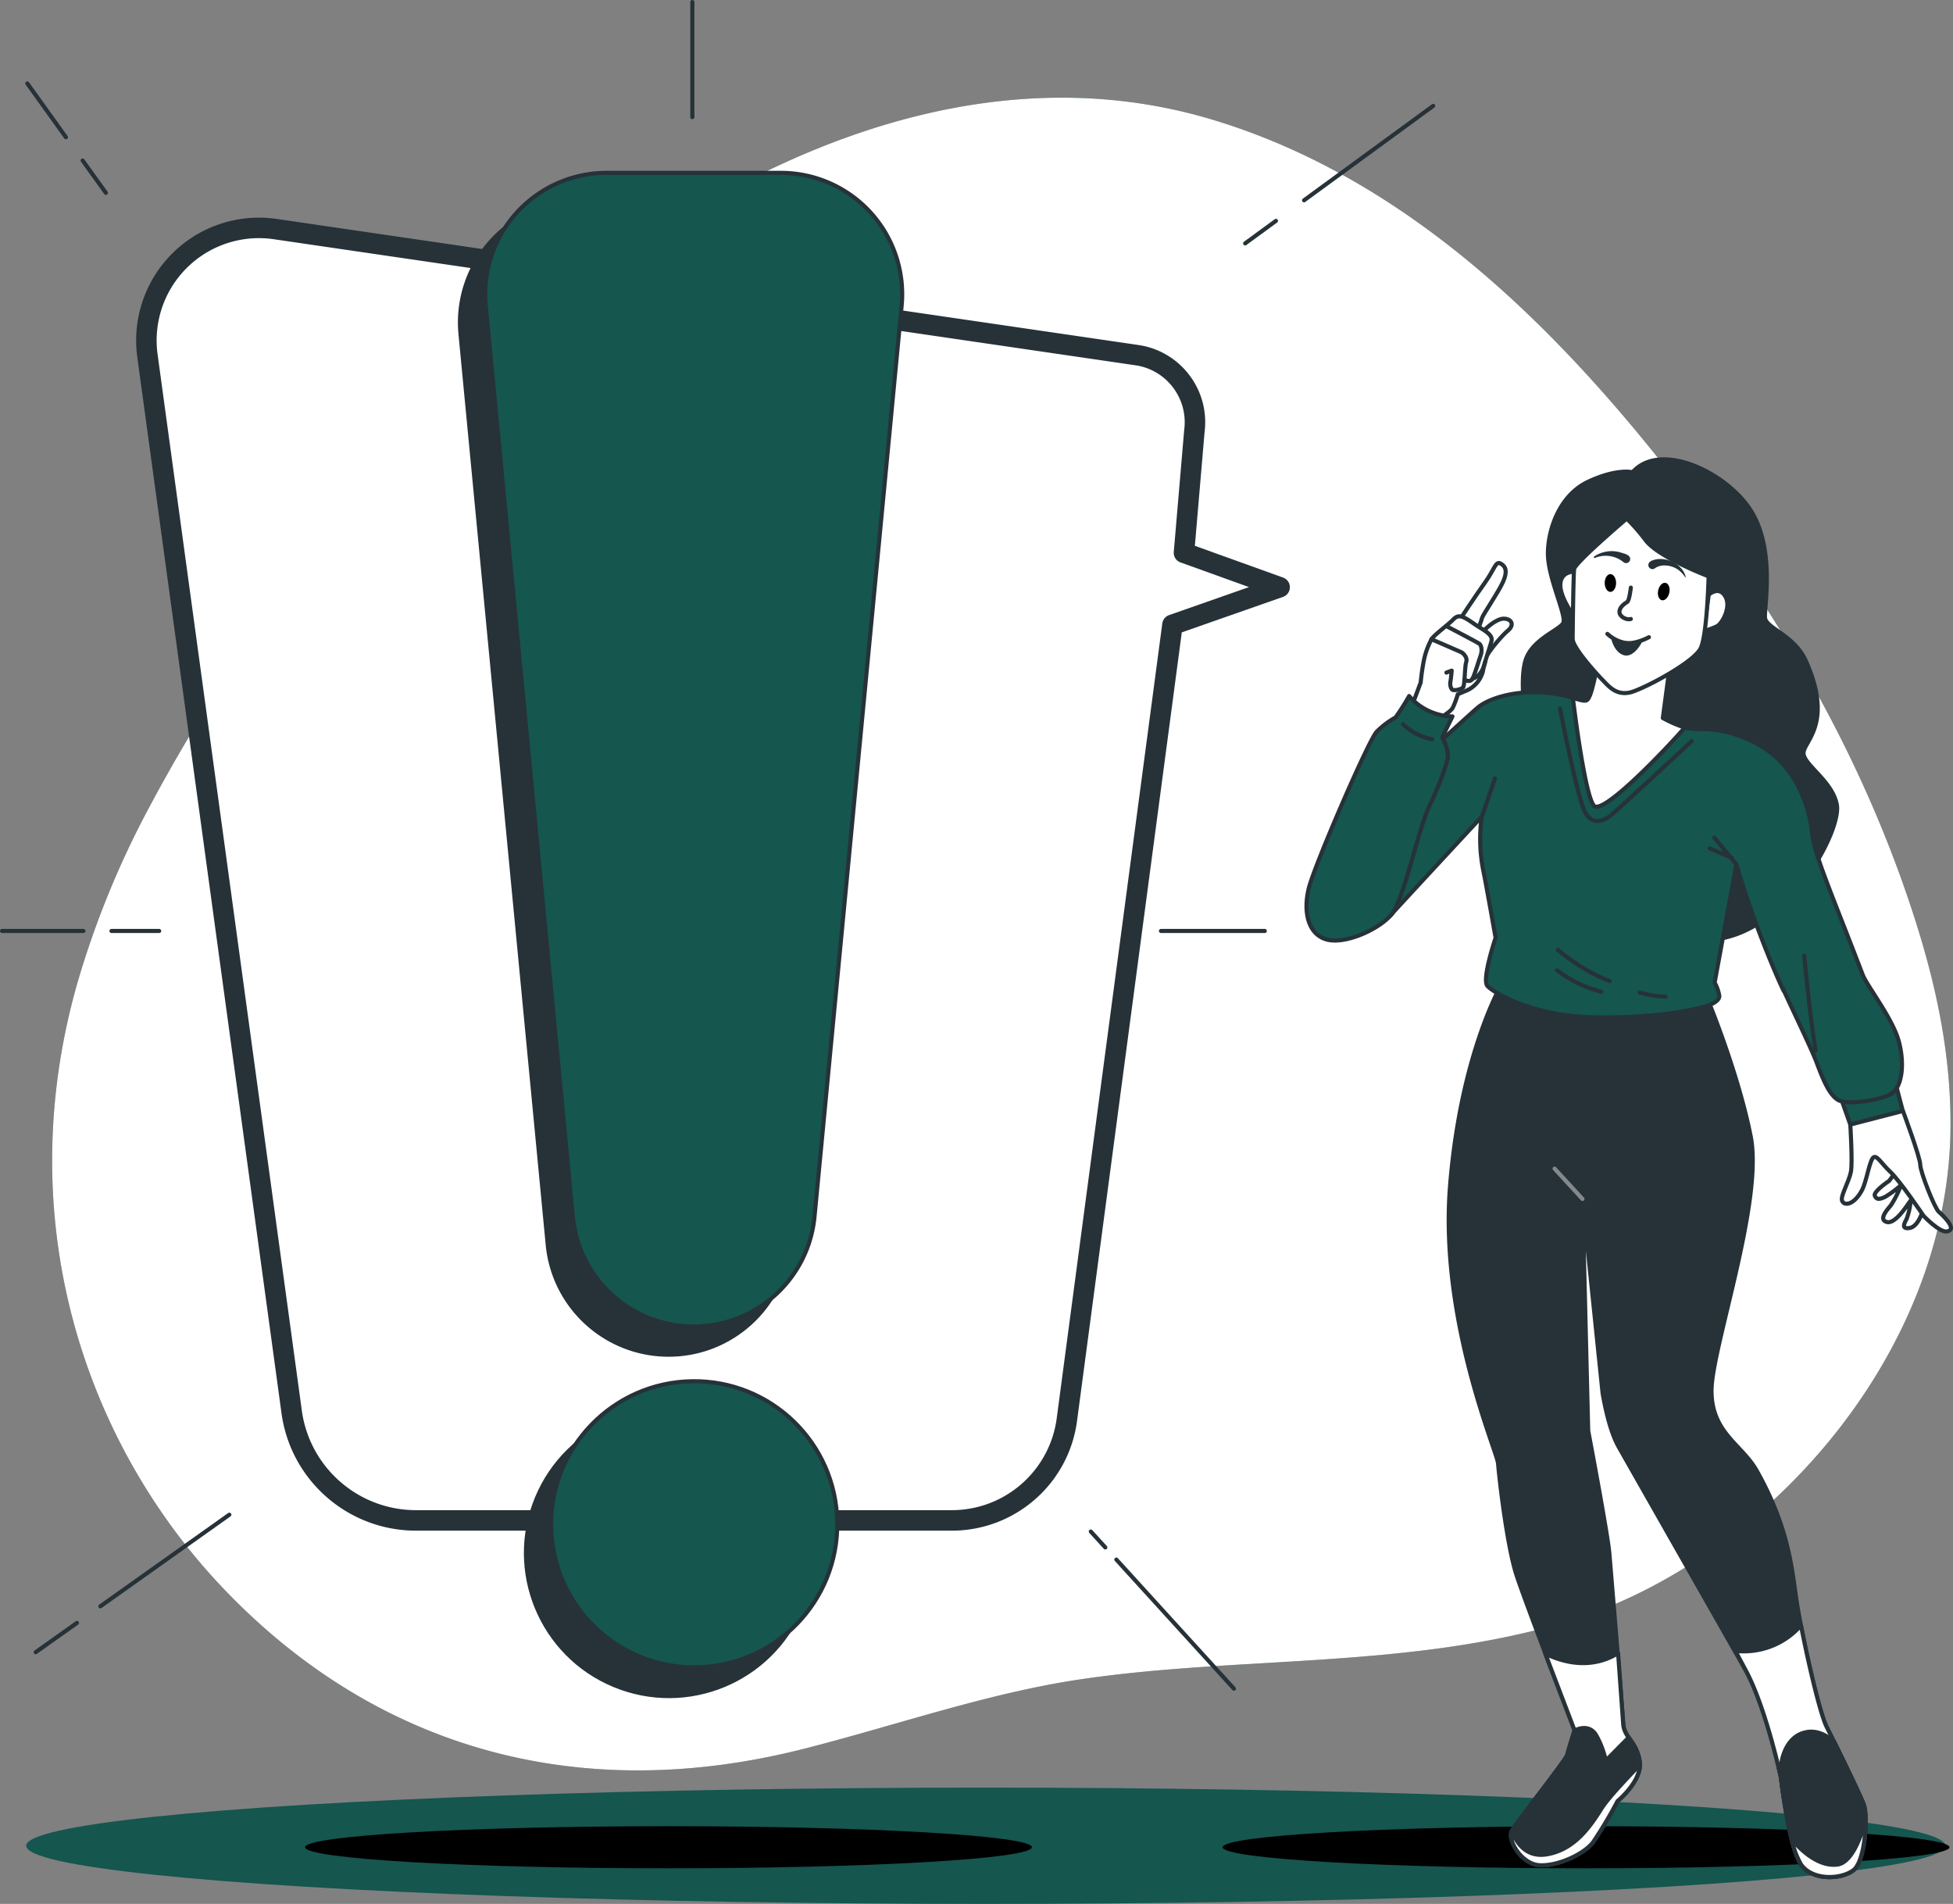 <svg xmlns="http://www.w3.org/2000/svg" xmlns:v="https://vecta.io/nano" viewBox="0 0 476.38 464.35"><rect x="0" y="0" width="476.38" height="464.35" fill="#808080" stroke="none"/><style><![CDATA[.K{stroke-linejoin:round}.L{fill:none}.M{stroke:#263238}.N{stroke-linecap:round}.O{fill:#fff}.P{fill:#15564f}.Q{fill:#263238}]]></style><use href="#B" class="P"></use><use href="#B" opacity=".7" class="O"></use><ellipse cx="240.46" cy="450.17" rx="234.07" ry="14.18" class="P"></ellipse><use href="#C" opacity=".3"></use><use href="#C" x="223.82" opacity=".3"></use><path d="M311.23 53.87l-7.51 5.49m45.86-33.53l-31.49 23.02M168.88.5v28.06M20.16 39.16l5.67 7.88M6.66 20.35l9.42 13.12m11.11 193.59h11.64m-38.33 0h19.85m-1.58 168.76l-10.06 7.14m47.23-33.53l-31.46 22.34m247.82-11.4l28.68 31.49m-34.91-38.33l3.54 3.88m13.57-150.35h25.33" class="K L M N"></path><path d="M312.13 143.22l-23.33-8.4 2.54-29.73c1.148-8.944-5.079-17.159-14-18.47L67.12 55.87a27.45 27.45 0 0 0-31.16 30.87l35.18 257.59c2.066 15.179 15.031 26.495 30.35 26.49h130.69c14.233-.004 26.25-10.574 28.07-24.69l25.74-193.75z" stroke-width="5" class="K M O"></path><g class="Q K M"><path d="M184.33 49.05H141.8a29.6 29.6 0 0 0-29.47 32.43l21.28 222.14c1.458 15.189 14.221 26.783 29.48 26.78h0c15.257.002 28.016-11.592 29.47-26.78L213.8 81.48a29.61 29.61 0 0 0-29.47-32.43z"></path><circle cx="172.29" cy="385.84" r="34.89" transform="matrix(.383 -.924 .924 .383 -259.31 390.18)"></circle></g><g class="P K M"><path d="M190.45 42.16h-42.49a29.6 29.6 0 0 0-29.47 32.43l21.24 222.14c1.458 15.191 14.219 26.788 29.48 26.79h0c15.261.002 28.021-11.598 29.47-26.79l21.25-222.14a29.61 29.61 0 0 0-29.48-32.43z"></path><circle cx="178.41" cy="378.95" r="34.89" transform="matrix(1 -.015 .015 1 -14.76 -4.51)"></circle></g><path d="M398.21 115.18s-3.73-1-10.76 2.28-9.88 11.64-9.88 17.57 4.61 15.15 3.74 16.9-7.69 4-9.23 9.23.22 14.93.22 14.93-12.73 17.56-10.1 28.1 42.6 28.54 59.07 24.37 27.88-26.35 26.78-32.27-8.34-9.88-8.12-12.74 7.27-7.27.59-22.29c-2.86-6.43-9.81-8-10-10.64s2.41-16-3.07-25.47-22.21-17.88-29.24-9.97zm-31.5 124.03s-10.32 17-13 49.87 11.48 64.94 11.7 67.85 2.12 20.1 4.58 27.48 14.1 37.61 14.1 37.61-1.57 4.92-1.79 6-12.09 16.11-13.43 18.35 2.24 8.28 6.71 8.51 10.75-2.69 13-5.6a104.7 104.7 0 0 0 6-10.07s6-4.92 5.37-9.62-3.8-5.82-4-9.18-3-37-3.4-41.68-5.15-29.77-5.15-29.77l-1.39-56.59 4.9 47.45c1.11 6.27 2.46 10.52 4 13.21l31 54.51c5 9.17 8.5 26 8.5 26s2 17.23 4.93 21.26 9.84 3.58 12.75 1.34 3.59-13.2 2.47-16.11-6.94-14.77-9-18.8-6.26-23.51-7.38-31.12-1.87-17.58-9.7-31.46c-3.61-6.38-11-9.17-11-19.47s12.69-46.07 9.56-62-10.86-34.36-10.86-34.36z" class="Q K M"></path><path d="M386 292.42l-6.8-7.39" stroke="#838a8e" class="K L N"></path><g class="M K"><path d="M425.91 407.54l-2.61-4.9a18.5 18.5 0 0 0 16-6.22c1.74 9 4.69 21.62 6.27 24.78 2 4 7.84 15.89 9 18.8s.44 13.88-2.47 16.11-9.85 2.71-12.76-1.29-4.93-21.26-4.93-21.26-3.61-16.84-8.5-26.02zm-37.35 41.78a104.7 104.7 0 0 0 6-10.07c0 0 6-4.92 5.37-9.62s-3.8-5.82-4-9.18l-1.24-17.25c-4.62 2.85-10.64 3.54-17.75.14l7.13 18.68s-1.57 4.92-1.79 6-12.09 16.11-13.43 18.35 2.24 8.28 6.71 8.51 10.76-2.65 13-5.56z" class="O"></path><path d="M399.97 429.63a12.55 12.55 0 0 0-2.7-5.86l-5.58 5.63a22 22 0 0 0-2.24-6c-1.79-3.36-5.37-1.34-5.37-1.34l-1.79 6c-.22 1.08-12.09 16.11-13.43 18.35s2.24 8.28 6.71 8.51 10.75-2.69 13-5.6a104.7 104.7 0 0 0 6-10.07s6.07-4.92 5.4-9.62zm47.49-4.69c-1.63-1.54-4.18-3.16-7.23-2.4-5.37 1.34-5.82 8.28-5.82 8.28l-.49.53.49 2.16s2 17.23 4.93 21.26 9.84 3.58 12.75 1.34 3.59-13.2 2.47-16.11c-.87-2.26-4.55-9.87-7.1-15.06z" class="Q"></path><path d="M375.57 454.92c4.48.22 10.75-2.69 13-5.6a104.7 104.7 0 0 0 6-10.07s5.39-4.4 5.42-8.85c-3 3.24-7.51 7.8-9.45 10.86-2.68 4.26-6.49 9.85-13.2 11s-8.51-5.82-8.51-5.82c-1.31 2.21 2.27 8.25 6.74 8.48zm61.45-6.39a20.79 20.79 0 0 0 2.32 6.24c2.91 4 9.84 3.58 12.75 1.34 2.12-1.63 3-7.89 3-12.29-1.34 4.9-3.6 10.57-7 10.95-5.14.57-9.77-4.63-11.07-6.24z" class="O"></path><path d="M448.86 267.31l2.47 6.98 12.8-3.35-2.18-8.29-13.09 4.66z" class="P"></path><g class="O"><path d="M463.31 284.66l-2.51 3.35s-3.93 2.62-3.49 3.63 1.16.88 2.47.3a25 25 0 0 0 3.93-2.91 25 25 0 0 1-2.48 4.94c-1 1.17-3.05 3.49-1 4.07s4.95-4.07 5.39-4.65l.43-.58a16 16 0 0 1-1 4.51c-.72 1.31-1.16 2.47.73 2.18s2.91-3.2 3.35-4.51l1-2.91z"></path><path d="M451.33 274.28s.58 9.17.15 11.5-2.54 5.86-2.18 7c.47 1.48 3 1.12 4.94-2.62 1-2 1.6-6.11 2.47-7.56s2 1 4.37 3.2 8.14 10.76 8.14 10.76 3.86 4.08 5.68 3.78c2.73-.45-1-3.93-2-4.8s-4.51-9.74-4.51-11.49-4.22-13.09-4.22-13.09z"></path></g><path d="M391.91 160.45s-.16 7-2 10.59c-.79 1.59-3 .16-6.19-.81-10.27-3.1-19.91-.53-23.33 2.4s-27.38 25-27.38 25-7.93 22.19-3.2 25.12 8.85 1.18 9.5.37 22.12-23.94 22.12-23.94a39.07 39.07 0 0 0 .44 13.45c.64 3.1 2.94 16.1 2.94 16.1s-3.43 10.11-2 11.74 11.25 7.5 26.41 7.66 23.32-1.79 25.92-2.44 4.24-1.63 4.24-2.77a10.05 10.05 0 0 0-1.14-3.27l5.3-28.83c5.24 18 13.24 34.8 11.32 30.16 1.14 2.77 6.84 14.36 8.3 18.27s3.1 8 5.38 9.13 9.79 0 12.56-1.47 3.58-7 2.12-12.72-7.79-13.67-8.87-16.47c-8-20.88-11.75-29.09-12.39-34.89-.6-5.43-3.47-16.21-13.41-21.43s-14.47-2.69-18.22-4.16a30.86 30.86 0 0 1-4.73-2.12l2.29-12.23z" class="P"></path><path d="M440.09 233.12s1.59 16.71 2.78 23.08m-62.35-83.38s4.34 22.5 6.26 25.55 4.34 1.61 5.47 1 20.41-18.64 20.41-18.64" class="L N"></path><g class="O"><path d="M410.96 177.45l-.63-.21a30.86 30.86 0 0 1-4.73-2.12l1.8-13.47-16.83-4.45s-1.67 9.87-2.75 12.39c-.7 1.62-.85 1.61-4.06.64h-.1c.74 6 3.12 24 5.15 26.28s16.19-12.28 22.15-19.06z"></path><g class="N"><path d="M361.47 199.17l3.19-9.33m58.88 20.98l-5.38-6.52"></path><path d="M417.02 206.91l5.38 2.28"></path></g></g><path d="M399.94 242.07a25 25 0 0 0 6.32 1m-26.25-11.41a44.23 44.23 0 0 0 12.61 7.61m-12.82-2.63a29.36 29.36 0 0 0 10.81 5.23" class="L N"></path><g class="O"><path d="M416.8 145.05s2.43-2.25 4 .35-.7 6.59-1.91 7.29a16.55 16.55 0 0 1-3.3 1.21zm-32.52-5.6s-3.3-.34-3.65 2.78 3.13 7.81 3.13 7.81z"></path><path d="M396.8 126.48s-12.67 10.77-12.84 12.34-.35 14.75-.35 17 6.33 9.07 7.32 10.05c1.39 1.39 3.44 4.18 7.43 2.79s14.93-7.29 16.49-10.59 1.92-17.5 1.92-17.5-12-4.54-15.28-8.7a47.41 47.41 0 0 0-4.69-5.39z"></path></g><path d="M397.8 143.32s-.35 3.12-.87 3.47-1.91 1.22-1.91 2.43 1.74 2.08 2.78 1.74" class="L N"></path></g><path d="M394.2 142.19c0 1.2-.62 2.17-1.39 2.17s-1.39-1-1.39-2.17.62-2.17 1.39-2.17 1.39.97 1.39 2.17zm12.98 2.39c-.26 1.17-1.09 2-1.83 1.81s-1.14-1.25-.88-2.42 1.09-2 1.83-1.81 1.14 1.25.88 2.42z"></path><path d="M388.8 135.76a7.65 7.65 0 0 1 6.18-1.11c1 .33 3.11.64 2.57 2.11a1 1 0 0 1-1.51.38 6.82 6.82 0 0 0-7-1.06.19.19 0 0 1-.2-.32zm13.77 1.14c3.22-1.65 7.89.53 8.63 3.85a.13.13 0 0 1-.16 0 7.42 7.42 0 0 0-1.56-1.69c-1.55-1.2-4.2-1.63-5.79-.47a1 1 0 1 1-1.12-1.65z" class="Q"></path><g class="K M"><path d="M392.08 154.6a8.9 8.9 0 0 0 4.26 2.19c2.53.46 5.87-1.38 5.87-1.38" class="L N"></path><path d="M393.58 155.98s.69 2.77 2.65 3.34 3.68-2.65 3.68-2.65a9.38 9.38 0 0 1-6.33-.69z" class="Q"></path><path d="M355.98 151.28s3.89-5.91 6.26-9.22 2.55-5.32 3.83-4.6 1.65 2 .55 4.46-4.93 8.06-5.11 8.78-.82 2.33-.82 2.33zm6.39 2.12s2.65-2.65 4.6-2.51 2.37 1.67.83 2.92-5.84 6.27-6 8.08.57-8.49.57-8.49z" class="L"></path><path d="M359.48 152.09c-2.84-2-3.77-2.27-5-1s-4.61 3.71-5.3 4.82a18.7 18.7 0 0 0-1.81 4.88 53.18 53.18 0 0 0-.83 5.66l-2.85 7.61 6.11 2.76 3-2.75a5.18 5.18 0 0 0 1.54-1.41 21.78 21.78 0 0 0 1.25-3.34c0 0 1-.42 2.37-1a7.08 7.08 0 0 0 3.76-4.6c.28-1.95 1.67-5.71 2.09-7.38s-2.07-2.68-4.33-4.25z" class="O"></path><g class="L N"><path d="M349.15 155.9l7.38 3.21s1.53 1 1.11 2.36-.28 5.85-.84 6.27a3.76 3.76 0 0 1-2.36.56c-.56-.14-.8-1.34-.66-2s.32-2.74.32-2.74l-1.29.48"></path><path d="M357.19 165.75s1.43.9 2-.24c.73-1.51 1.53-4.46 1.95-5.57s.28-2.51-.28-2.92-8.07-4.32-8.07-4.32"></path><path d="M359.17 165.51s2.26-.3 3.11-4.17"></path></g><path d="M343.72 169.76l.23.26a14.29 14.29 0 0 0 10.34 4.71h0l-2.49 5.09s1.49 2.74 1.37 4.6-2.12 7.09-4.73 12.69-6 22.38-9.09 26-11.39 7.35-15.87 6-5.62-6.83-4.25-12.43 14.57-36.1 16.57-38.22a20.88 20.88 0 0 1 4.6-3.48 58.1 58.1 0 0 0 3.32-5.22z" class="P"></path><path d="M342.2 176.6a13.85 13.85 0 0 0 7.14 3.68" class="L N"></path></g><defs><path id="B" d="M18.88 239.72c-16.48 57.73 1.77 111.71 34.85 146.9 36.68 39 86.21 54.25 142.68 39.82 22.37-5.71 44.71-13.55 67.14-16.86 38.57-5.71 78.78-2.55 117.3-13.66 48.73-14.06 94-64.7 94.91-120 .3-19.2-3.87-37.24-9.47-54.21-13.76-41.74-36.2-78-62.1-110.31C375 75 340.13 42.63 295.98 29.26 198.56-.27 90.36 95.58 36.51 196.68a221.89 221.89 0 0 0-17.63 43.04z"></path><path id="C" d="M251.7 450.53c0 2.84-39.69 5.14-88.64 5.14s-88.64-2.3-88.64-5.14 39.68-5.13 88.64-5.13 88.64 2.3 88.64 5.13z"></path></defs></svg>